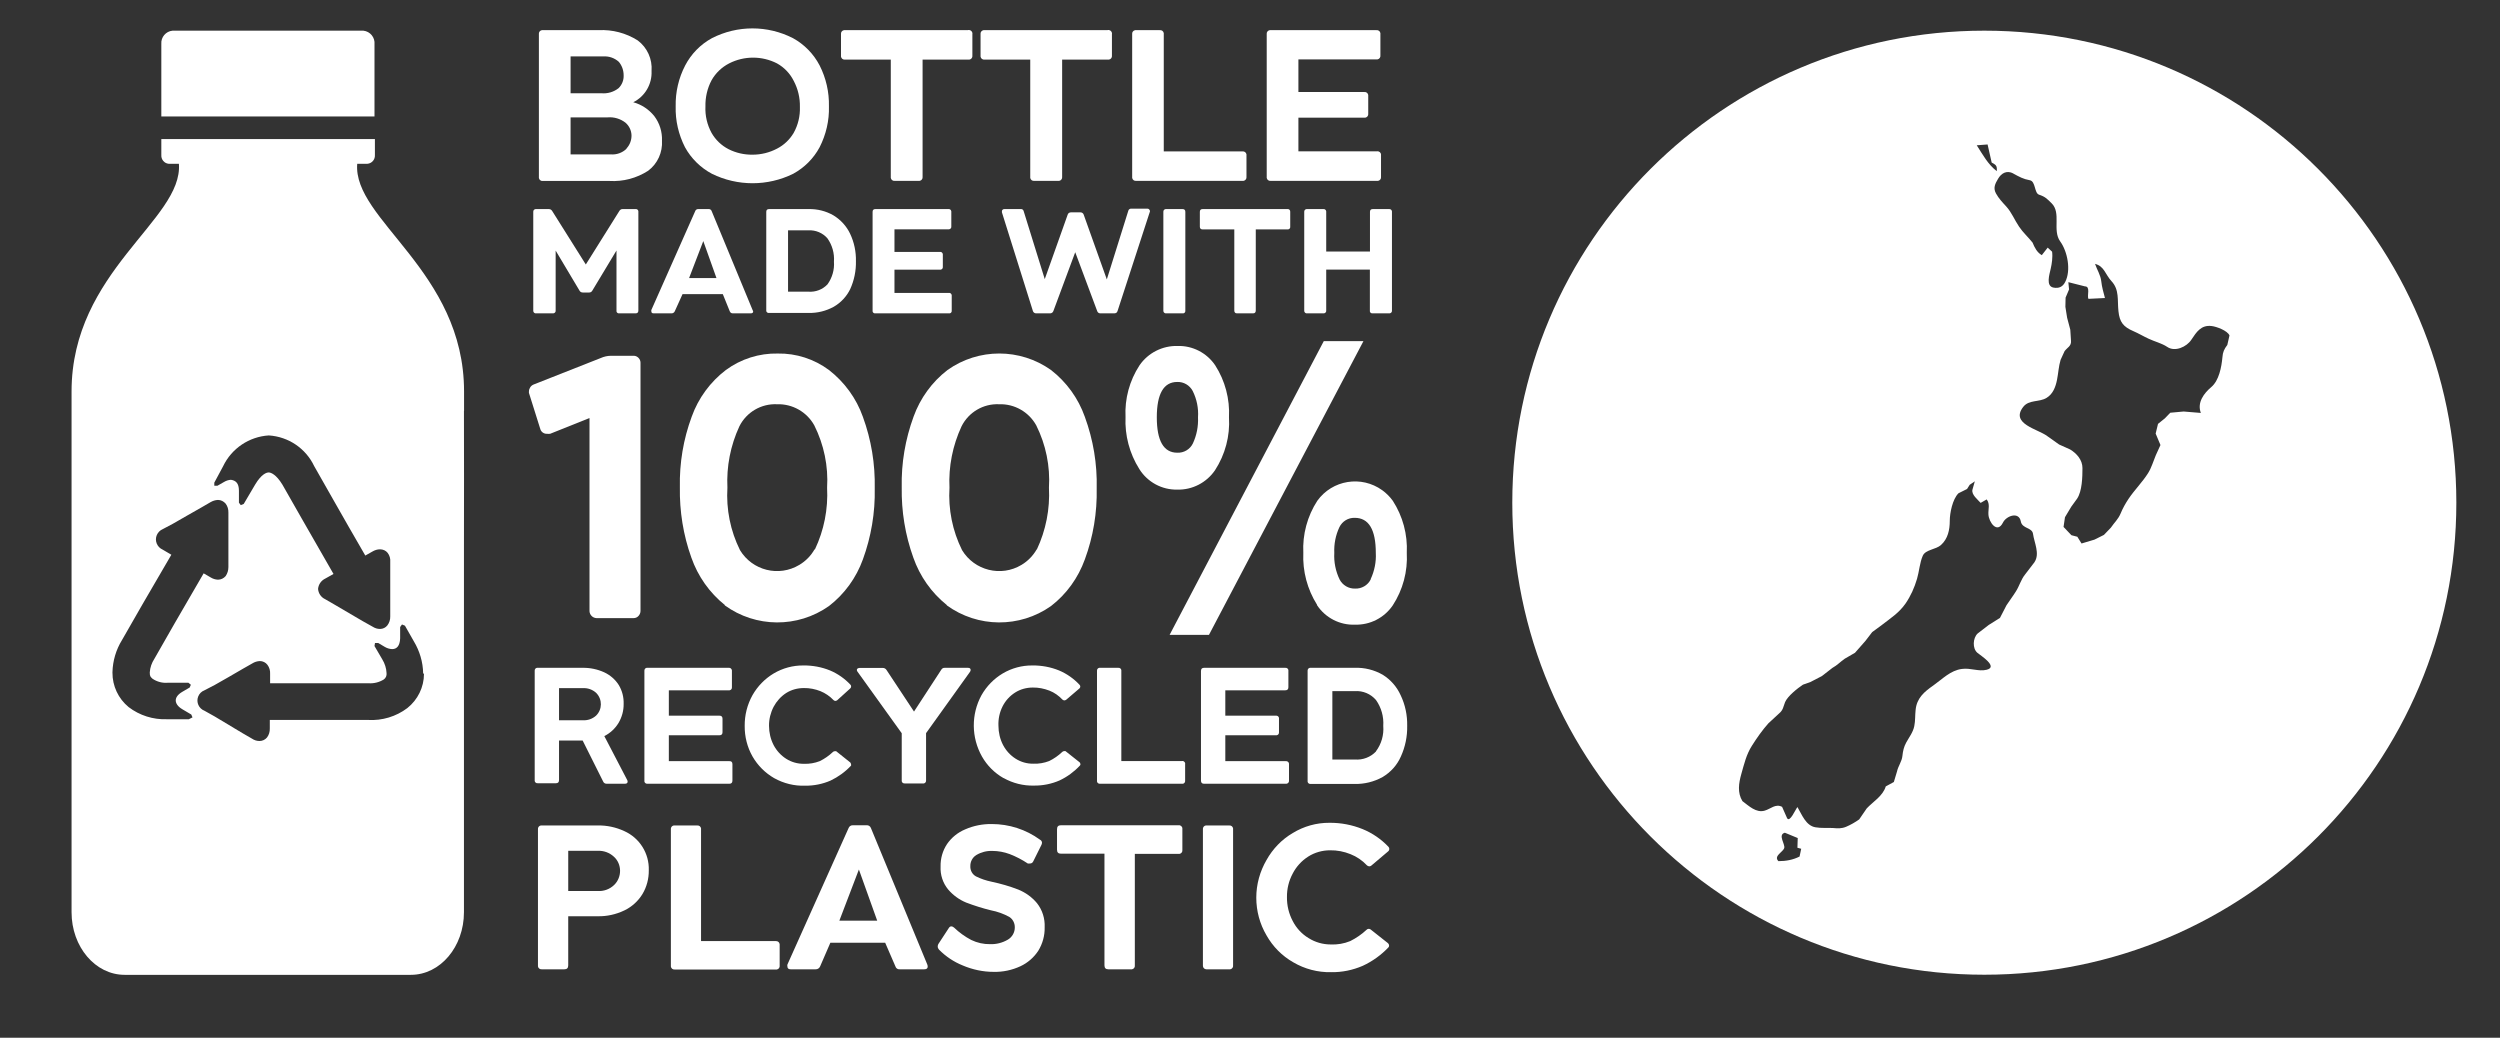 <svg xmlns="http://www.w3.org/2000/svg" id="Layer_1" viewBox="0 0 244.53 101.5"><rect x="0" y="0" width="244.53" height="101.5" fill="#333333" stroke="none"/><defs><style>.cls-1{fill:#fff;}</style></defs><path class="cls-1" d="m64,11.36c.52.69.78,1.53.75,2.39.07,1.15-.43,2.26-1.35,2.95-1.13.73-2.45,1.08-3.79,1h-6.5c-.19.03-.37-.1-.4-.29,0-.04,0-.07,0-.11V3.35c-.03-.19.1-.37.29-.4.04,0,.07,0,.11,0h5.44c1.35-.07,2.68.28,3.82,1,.94.7,1.45,1.83,1.36,3,.06,1.28-.64,2.48-1.79,3.05.81.22,1.53.7,2.06,1.36Zm-8.19-5.84v3.6h3c.61.06,1.22-.12,1.7-.5.33-.33.51-.78.49-1.25,0-.48-.16-.95-.47-1.32-.42-.38-.97-.57-1.53-.53h-3.19Zm5.47,9c.33-.35.5-.82.49-1.3-.02-.47-.23-.91-.59-1.22-.49-.38-1.11-.57-1.73-.52h-3.64v3.62h3.92c.57.05,1.14-.15,1.55-.55v-.03Z"></path><path class="cls-1" d="m69.64,17c-1.11-.59-2.03-1.49-2.64-2.6-.63-1.24-.95-2.61-.91-4-.03-1.39.29-2.77.93-4,.59-1.13,1.5-2.06,2.62-2.67,2.49-1.27,5.43-1.27,7.92,0,1.11.61,2.02,1.54,2.61,2.67.63,1.24.94,2.61.91,4,.04,1.39-.28,2.76-.91,4-.59,1.1-1.49,2-2.59,2.6-2.5,1.23-5.44,1.23-7.94,0Zm6.36-2.46c.68-.35,1.24-.88,1.63-1.54.43-.77.64-1.65.61-2.53.02-.9-.19-1.78-.61-2.57-.36-.72-.93-1.31-1.63-1.7-1.47-.75-3.21-.75-4.68,0-.72.37-1.32.94-1.72,1.65-.42.79-.62,1.68-.6,2.57-.04.9.17,1.79.6,2.58.39.68.96,1.23,1.66,1.59.73.37,1.53.55,2.35.54.83,0,1.65-.2,2.39-.59Z"></path><path class="cls-1" d="m95.11,3.35v2.08c.03.19-.1.37-.29.4-.04,0-.07,0-.11,0h-4.47v11.46c.03.19-.1.37-.29.4-.04,0-.07,0-.11,0h-2.31c-.19.03-.37-.1-.4-.29,0-.04,0-.07,0-.11V5.83h-4.47c-.19.03-.37-.1-.4-.29,0-.04,0-.07,0-.11v-2.08c-.03-.19.1-.37.29-.4.04,0,.07,0,.11,0h12c.18-.06.38.04.44.23.02.06.02.12.01.17Z"></path><path class="cls-1" d="m108.76,3.35v2.08c.03.19-.1.37-.29.4-.04,0-.07,0-.11,0h-4.47v11.46c.03.19-.1.37-.29.4-.04,0-.07,0-.11,0h-2.32c-.19.03-.37-.1-.4-.29,0-.04,0-.07,0-.11V5.83h-4.46c-.19.03-.37-.1-.4-.29,0-.04,0-.07,0-.11v-2.08c-.03-.19.1-.37.29-.4.04,0,.07,0,.11,0h12c.18-.06.38.04.44.23.02.06.02.12.01.17Z"></path><path class="cls-1" d="m121.92,15.21v2.08c.03.19-.1.37-.29.4-.04,0-.07,0-.11,0h-10.38c-.19.03-.37-.1-.4-.29,0-.04,0-.07,0-.11V3.35c-.03-.19.1-.37.29-.4.04,0,.07,0,.11,0h2.29c.19-.03.37.1.4.29,0,.04,0,.07,0,.11v11.46h7.69c.19-.03.37.1.4.29,0,.04,0,.07,0,.11Z"></path><path class="cls-1" d="m135.08,15.21v2.08c.03.19-.1.37-.29.4-.04,0-.07,0-.11,0h-10.38c-.19.03-.37-.1-.4-.29,0-.04,0-.07,0-.11V3.35c-.03-.19.1-.37.29-.4.04,0,.07,0,.11,0h10.32c.19-.03.37.1.4.29,0,.04,0,.07,0,.11v2.06c.03.19-.1.37-.29.4-.04,0-.07,0-.11,0h-7.62v3.19h6.43c.19-.03.37.1.4.29,0,.04,0,.07,0,.11v1.71c.03.19-.1.37-.29.4-.04,0-.07,0-.11,0h-6.43v3.29h7.69c.19-.03.37.11.39.3,0,.04,0,.07,0,.11Z"></path><path class="cls-1" d="m62.44,20.72v9.65c0,.19-.09.28-.27.28h-1.59c-.13.02-.26-.06-.28-.19,0-.03,0-.06,0-.09v-5.87l-2.36,3.92c-.06.12-.19.2-.32.19h-.62c-.14,0-.26-.07-.32-.19l-2.33-3.91v5.86c.02.14-.08.26-.22.28-.02,0-.04,0-.06,0h-1.63c-.14.02-.26-.08-.28-.22,0-.02,0-.04,0-.06v-9.65c-.01-.14.09-.26.23-.27.02,0,.04,0,.05,0h1.24c.13,0,.25.06.32.17l3.3,5.25,3.29-5.25c.07-.11.19-.18.32-.17h1.26c.13-.02.25.07.27.21,0,.02,0,.04,0,.06Z"></path><path class="cls-1" d="m73.67,30.46c0,.13-.08.19-.25.19h-1.73c-.14.01-.26-.07-.31-.2l-.68-1.68h-3.94l-.76,1.68c-.06.13-.19.21-.33.2h-1.73c-.15,0-.23-.06-.23-.19-.01-.05-.01-.09,0-.14l4.29-9.67c.04-.13.17-.21.3-.2h1c.14-.02.27.07.31.2l4,9.67s.05.09.06.14Zm-6.27-3.26h2.68l-1.29-3.62-1.39,3.62Z"></path><path class="cls-1" d="m81.53,21.07c.7.43,1.27,1.05,1.62,1.79.4.84.59,1.76.57,2.69.02.94-.17,1.87-.56,2.73-.35.72-.91,1.32-1.6,1.72-.76.42-1.61.63-2.48.61h-3.85c-.13.02-.26-.06-.28-.19,0-.03,0-.06,0-.09v-9.61c0-.18.09-.27.28-.27h3.85c.86-.02,1.71.19,2.45.62Zm-.59,6.74c.46-.64.69-1.43.63-2.22.06-.81-.17-1.62-.64-2.28-.46-.53-1.15-.82-1.85-.78h-2v6h2c.7.05,1.38-.21,1.86-.72Z"></path><path class="cls-1" d="m93.09,28.93v1.44c.02.13-.06.26-.19.28-.03,0-.06,0-.09,0h-7.18c-.13.02-.26-.06-.28-.19,0-.03,0-.06,0-.09v-9.65c0-.18.09-.27.28-.27h7.14c.14-.02.26.08.28.22,0,.02,0,.04,0,.05v1.43c.02.14-.08.26-.22.28-.02,0-.04,0-.06,0h-5.28v2.21h4.45c.14-.02.26.08.28.22,0,.02,0,.04,0,.06v1.18c.02.14-.08.26-.22.28-.02,0-.04,0-.06,0h-4.45v2.27h5.32c.14-.02.26.08.28.22,0,.02,0,.04,0,.06Z"></path><path class="cls-1" d="m112.45,20.55c.04.07.04.15,0,.22l-3.14,9.65c-.02.07-.06.12-.11.17-.06.04-.14.06-.21.06h-1.37c-.14,0-.26-.09-.3-.22l-2.15-5.76-2.14,5.76c-.05.13-.17.22-.31.22h-1.37c-.15,0-.28-.09-.32-.23l-3.03-9.65s0-.07,0-.11c0-.06.02-.11.07-.15.05-.04.11-.07.18-.06h1.59c.14-.02.26.07.29.21l2.06,6.64,2.24-6.3c.04-.14.17-.23.32-.23h.92c.15-.01.29.09.33.23l2.26,6.33,2.1-6.71c.03-.14.17-.23.31-.21h1.57c.09,0,.17.06.21.14Z"></path><path class="cls-1" d="m113.79,30.37v-9.65c-.01-.14.09-.26.23-.27.02,0,.04,0,.05,0h1.59c.19,0,.28.09.28.27v9.65c.02.13-.06.26-.19.28-.03,0-.06,0-.09,0h-1.59c-.14.02-.26-.08-.28-.22,0-.02,0-.04,0-.06Z"></path><path class="cls-1" d="m126.2,20.72v1.45c.02.13-.07.25-.21.27-.02,0-.04,0-.06,0h-3.1v7.93c0,.19-.09.28-.27.28h-1.56c-.18,0-.27-.09-.27-.28v-7.93h-3.09c-.19,0-.28-.09-.28-.27v-1.45c0-.18.09-.27.28-.27h8.34c.13,0,.23.13.22.26,0,0,0,0,0,.01Z"></path><path class="cls-1" d="m136.15,20.72v9.65c.02.14-.08.26-.22.28-.02,0-.04,0-.06,0h-1.6c-.13.02-.26-.06-.28-.19,0-.03,0-.06,0-.09v-4h-4.27v4c.02.14-.08.26-.22.28-.02,0-.04,0-.06,0h-1.59c-.14.02-.26-.08-.28-.22,0-.02,0-.04,0-.06v-9.65c-.01-.14.09-.26.23-.27.02,0,.04,0,.05,0h1.59c.14-.02.26.08.28.22,0,.02,0,.04,0,.05v3.88h4.28v-3.88c0-.18.09-.27.28-.27h1.6c.14-.01.26.09.27.23,0,.01,0,.03,0,.04Z"></path><path class="cls-1" d="m62.45,35c.13.13.2.3.2.48v24.27c0,.19-.07.36-.2.5-.12.14-.3.21-.48.21h-3.63c-.37-.02-.66-.31-.68-.68v-18.89l-3.85,1.54c-.11.01-.21.01-.32,0-.29.01-.56-.18-.64-.46l-1.11-3.53c-.01-.06-.01-.12,0-.18,0-.13.05-.26.12-.37.07-.12.18-.21.31-.27l6.59-2.6c.31-.14.66-.22,1-.22h2.24c.17,0,.33.08.45.2Z"></path><path class="cls-1" d="m70.9,59.18c-1.51-1.21-2.64-2.82-3.28-4.65-.79-2.2-1.16-4.53-1.12-6.87-.05-2.36.34-4.7,1.16-6.91.65-1.81,1.81-3.39,3.34-4.56,1.47-1.08,3.26-1.65,5.08-1.61,1.8-.03,3.56.54,5,1.61,1.52,1.18,2.68,2.77,3.32,4.58.82,2.24,1.21,4.61,1.16,7,.05,2.37-.35,4.73-1.16,6.95-.65,1.8-1.8,3.39-3.32,4.56-3.06,2.16-7.16,2.13-10.19-.07v-.03Zm8.8-5.42c.9-1.89,1.31-3.97,1.2-6.06.13-2.1-.31-4.21-1.25-6.09-.73-1.32-2.14-2.12-3.65-2.07-1.55-.07-2.99.78-3.68,2.16-.87,1.88-1.27,3.93-1.17,6-.13,2.11.29,4.22,1.23,6.11,1.21,2,3.8,2.65,5.81,1.44.62-.37,1.14-.9,1.49-1.53l.02.04Z"></path><path class="cls-1" d="m92.61,59.18c-1.51-1.21-2.64-2.82-3.28-4.65-.79-2.2-1.17-4.53-1.13-6.87-.05-2.36.35-4.7,1.16-6.91.65-1.8,1.8-3.39,3.32-4.56,3.03-2.15,7.09-2.15,10.12,0,1.52,1.18,2.67,2.77,3.31,4.58.82,2.24,1.22,4.61,1.16,7,.05,2.37-.34,4.73-1.16,6.95-.65,1.8-1.79,3.39-3.31,4.56-3.06,2.16-7.16,2.13-10.19-.07v-.03Zm8.8-5.42c.89-1.89,1.3-3.97,1.19-6.06.13-2.1-.3-4.2-1.24-6.09-.73-1.32-2.13-2.12-3.64-2.07-1.54-.07-2.98.78-3.67,2.16-.87,1.88-1.28,3.93-1.18,6-.13,2.11.29,4.22,1.23,6.11,1.21,2,3.82,2.65,5.82,1.44.62-.37,1.13-.9,1.49-1.53v.04Z"></path><path class="cls-1" d="m111.44,45.88c-.96-1.52-1.43-3.3-1.35-5.09-.09-1.79.39-3.56,1.37-5.06.84-1.22,2.25-1.93,3.73-1.89,1.47-.04,2.85.68,3.67,1.89.97,1.51,1.44,3.29,1.35,5.09.11,1.83-.37,3.64-1.37,5.18-.83,1.21-2.22,1.93-3.69,1.89-1.5.03-2.91-.73-3.71-2.01Zm5.24-2.51c.37-.8.54-1.67.5-2.55.06-.89-.12-1.78-.52-2.58-.3-.56-.88-.9-1.51-.88-1.33,0-2,1.16-2,3.46s.67,3.46,2,3.46c.65.03,1.25-.33,1.53-.91Zm12.8-10h3.88l-15.11,28.73h-3.85l15.08-28.73Zm-.66,25.78c-.95-1.51-1.42-3.28-1.34-5.07-.09-1.8.39-3.59,1.37-5.1,1.47-2.04,4.31-2.5,6.35-1.03.4.29.74.63,1.03,1.03.98,1.51,1.46,3.3,1.37,5.1.1,1.81-.38,3.61-1.37,5.13-.83,1.22-2.22,1.93-3.69,1.89-1.49.06-2.9-.67-3.72-1.91v-.04Zm5.25-2.51c.37-.8.55-1.68.5-2.56,0-2.28-.69-3.43-2.06-3.43-.64-.02-1.22.34-1.5.91-.37.79-.54,1.65-.5,2.52-.05.9.13,1.79.52,2.6.29.56.88.91,1.51.89.64.03,1.24-.32,1.53-.89v-.04Z"></path><path class="cls-1" d="m61.39,76.45c0,.14-.09.21-.28.21h-1.78c-.15,0-.29-.09-.34-.23l-2-4h-2.31v3.87c0,.21-.1.31-.3.31h-1.77c-.15.02-.29-.08-.31-.22,0-.03,0-.06,0-.09v-10.67c-.02-.15.08-.29.22-.31.03,0,.06,0,.09,0h4.39c.72-.01,1.44.14,2.1.44.58.27,1.08.7,1.42,1.24.34.56.5,1.2.48,1.85.01.66-.17,1.31-.51,1.88-.33.54-.81.98-1.38,1.27l2.23,4.28c.03.05.05.11.05.17Zm-6.71-6h2.32c.48.03.94-.13,1.3-.45.62-.6.63-1.59.03-2.21-.01-.01-.02-.02-.03-.03-.36-.32-.82-.48-1.3-.45h-2.32v3.14Z"></path><path class="cls-1" d="m71.64,74.75v1.6c0,.21-.1.31-.3.31h-8c-.15.02-.29-.08-.31-.22,0-.03,0-.06,0-.09v-10.72c-.02-.15.08-.29.22-.31.03,0,.06,0,.09,0h7.94c.15-.02.29.09.31.25,0,.02,0,.04,0,.06v1.59c.02.15-.09.28-.23.3-.03,0-.05,0-.08,0h-5.86v2.48h4.94c.21,0,.31.1.31.3v1.32c0,.2-.1.3-.31.3h-4.94v2.53h5.92c.2-.01.3.09.3.3Z"></path><path class="cls-1" d="m75.72,76.11c-.88-.51-1.6-1.23-2.11-2.11-.52-.91-.78-1.95-.77-3-.01-1.05.25-2.08.76-3,.5-.88,1.21-1.61,2.08-2.13.88-.52,1.88-.79,2.9-.78.89-.01,1.78.15,2.61.49.76.32,1.44.8,2,1.4.04.04.06.1.06.16,0,.08-.03.15-.09.2l-1.28,1.16s-.1.06-.16.06c-.07,0-.14-.03-.19-.08-.36-.38-.8-.68-1.29-.88-.51-.2-1.06-.31-1.61-.3-.62,0-1.22.16-1.74.49-.51.33-.93.8-1.22,1.34-.3.58-.46,1.22-.45,1.87,0,.65.15,1.3.45,1.88.29.55.71,1.01,1.23,1.34.52.33,1.13.5,1.74.49.53.02,1.05-.07,1.54-.26.47-.23.9-.53,1.28-.89.05-.05.11-.08.18-.08.05-.01.1-.01.15,0l1.34,1.07c.07.05.11.13.11.21.02.04.02.09,0,.13-.57.61-1.25,1.1-2,1.46-.78.34-1.63.51-2.48.5-1.06.04-2.11-.22-3.04-.74Z"></path><path class="cls-1" d="m94.94,65.53c0,.06-.02.13-.06.18l-4.3,6v4.61c.02.15-.08.29-.22.31-.03,0-.06,0-.09,0h-1.76c-.15.02-.29-.08-.31-.22,0-.03,0-.06,0-.09v-4.6l-4.31-6c-.05-.05-.08-.12-.08-.19,0-.06.02-.11.07-.14.06-.04.14-.06.21-.06h2.25c.15,0,.29.07.37.2l2.69,4.07,2.66-4.08c.07-.13.2-.21.35-.2h2.26c.18,0,.27.07.27.21Z"></path><path class="cls-1" d="m98.16,76.11c-.88-.5-1.61-1.23-2.11-2.11-1.05-1.86-1.07-4.13-.05-6,.5-.88,1.21-1.61,2.08-2.13.88-.52,1.88-.79,2.9-.78.89-.01,1.78.15,2.61.49.76.32,1.44.8,2,1.4.1.1.1.25,0,.35,0,0,0,0,0,0l-1.31,1.12s-.1.06-.16.06c-.07,0-.15-.03-.2-.08-.36-.38-.79-.69-1.28-.88-.52-.2-1.07-.31-1.62-.3-.61,0-1.21.16-1.73.49-.52.33-.94.79-1.22,1.34-.3.59-.44,1.25-.41,1.91,0,.65.15,1.3.45,1.88.29.55.71,1.01,1.23,1.34.52.33,1.12.5,1.74.49.53.02,1.05-.07,1.54-.26.47-.23.9-.53,1.28-.89.05-.05.11-.08.18-.08.05-.01.09-.01.14,0l1.35,1.07c.07.05.11.13.11.21,0,.05-.01.1-.05.13-.57.61-1.25,1.11-2,1.46-.78.34-1.63.51-2.49.5-1.04.03-2.07-.23-2.98-.74Z"></path><path class="cls-1" d="m115.92,74.75v1.6c.02.15-.08.29-.22.31-.03,0-.06,0-.09,0h-8c-.15.02-.29-.08-.31-.22,0-.03,0-.06,0-.09v-10.72c-.02-.15.08-.29.22-.31.03,0,.06,0,.09,0h1.76c.15-.02.29.08.31.22,0,.03,0,.06,0,.09v8.81h5.91c.14-.04.29.05.33.2,0,.04.01.07,0,.11Z"></path><path class="cls-1" d="m126.08,74.75v1.6c.02.15-.09.29-.25.31-.02,0-.04,0-.06,0h-8c-.2,0-.3-.1-.3-.31v-10.72c0-.21.1-.31.3-.31h7.94c.15-.02.29.08.31.22,0,.03,0,.06,0,.09v1.59c0,.2-.1.3-.31.3h-5.86v2.48h4.94c.15-.02.29.08.31.22,0,.02,0,.05,0,.08v1.32c.02.15-.09.28-.23.3-.03,0-.05,0-.08,0h-4.94v2.53h5.91c.15-.02.3.08.32.24,0,.02,0,.04,0,.06Z"></path><path class="cls-1" d="m135.25,66c.77.48,1.38,1.18,1.75,2,.45.94.66,1.96.64,3,.02,1.03-.19,2.06-.62,3-.37.84-.99,1.53-1.78,2-.84.47-1.79.7-2.75.68h-4.28c-.15.02-.29-.08-.31-.22,0-.03,0-.06,0-.09v-10.74c-.02-.15.08-.29.22-.31.03,0,.06,0,.09,0h4.28c.97-.04,1.92.2,2.76.68Zm-.66,7.48c.53-.71.78-1.59.71-2.48.06-.9-.19-1.8-.72-2.54-.51-.59-1.27-.91-2.05-.86h-2.21v6.69h2.21c.77.06,1.53-.23,2.06-.79v-.02Z"></path><path class="cls-1" d="m61.06,81.29c1.5.67,2.45,2.18,2.4,3.83.01.82-.2,1.63-.62,2.33-.42.69-1.04,1.25-1.77,1.6-.81.39-1.71.59-2.61.57h-2.88v4.8c0,.26-.12.39-.38.39h-2.2c-.19.02-.36-.11-.38-.29,0-.03,0-.06,0-.1v-13.29c-.03-.19.1-.36.28-.39.03,0,.06,0,.1,0h5.45c.9-.02,1.79.17,2.61.55Zm-1,5.28c.38-.36.59-.87.59-1.39,0-.52-.21-1.03-.6-1.38-.43-.4-1-.61-1.59-.58h-2.88v3.93h2.88c.59.04,1.17-.17,1.6-.58Z"></path><path class="cls-1" d="m76.26,92.44v2c.03.19-.1.36-.28.39-.04,0-.07,0-.11,0h-9.87c-.19.02-.36-.11-.38-.29,0-.03,0-.06,0-.1v-13.31c-.03-.19.1-.36.28-.39.03,0,.06,0,.1,0h2.19c.19-.02.36.11.38.29,0,.03,0,.06,0,.1v10.92h7.33c.19-.01.35.13.36.32,0,.02,0,.05,0,.07Z"></path><path class="cls-1" d="m90.74,94.55c0,.17-.11.26-.34.26h-2.4c-.19.02-.37-.1-.42-.29l-1-2.31h-5.36l-1,2.31c-.07.18-.25.3-.44.29h-2.44c-.21,0-.32-.09-.32-.26-.02-.07-.02-.14,0-.21l5.98-13.34c.06-.17.23-.29.42-.28h1.34c.19-.02.37.1.43.28l5.51,13.34c.03.07.04.14.04.21Zm-8.64-4.5h3.7l-1.79-5-1.91,5Z"></path><path class="cls-1" d="m94.16,94.43c-.87-.35-1.66-.88-2.32-1.55-.07-.08-.12-.19-.12-.3,0-.08.02-.17.06-.24l1-1.53c.08-.14.17-.2.26-.2.1,0,.2.05.28.12.5.48,1.07.89,1.68,1.21.58.28,1.21.42,1.85.41.6.02,1.19-.13,1.71-.43.44-.25.71-.72.7-1.23,0-.4-.19-.78-.53-1-.56-.31-1.17-.53-1.8-.65-.82-.2-1.64-.46-2.43-.76-.68-.28-1.28-.72-1.76-1.28-.52-.63-.78-1.43-.74-2.24-.02-.78.2-1.55.63-2.2.44-.64,1.06-1.14,1.78-1.44.82-.36,1.7-.53,2.59-.52,1.7,0,3.35.53,4.72,1.53.11.05.19.16.2.28,0,.08-.02.17-.06.24l-.8,1.61c-.06.13-.19.21-.33.2-.07.01-.13.01-.2,0-.55-.37-1.15-.68-1.77-.92-.54-.2-1.12-.31-1.7-.31-.55-.02-1.09.12-1.56.4-.38.23-.6.65-.59,1.09-.02.41.19.8.55,1,.48.24.99.41,1.52.52.89.19,1.77.44,2.62.77.71.29,1.34.74,1.83,1.33.53.67.79,1.51.75,2.36.02.81-.2,1.6-.62,2.29-.43.66-1.04,1.19-1.75,1.52-.82.38-1.71.57-2.61.55-1.05,0-2.08-.22-3.04-.63Z"></path><path class="cls-1" d="m115.65,81.13v2c.03.19-.1.36-.28.39-.03,0-.06,0-.1,0h-4.27v10.9c.03.19-.1.36-.28.39-.03,0-.06,0-.1,0h-2.21c-.26,0-.38-.13-.38-.39v-10.92h-4.26c-.26,0-.38-.13-.38-.39v-2c0-.26.12-.39.38-.39h11.49c.18-.03.36.09.39.28,0,.04,0,.09,0,.13Z"></path><path class="cls-1" d="m117.66,94.42v-13.29c-.03-.19.1-.36.28-.39.03,0,.06,0,.1,0h2.19c.19-.02.36.11.38.29,0,.03,0,.06,0,.1v13.29c.03.19-.1.36-.28.39-.03,0-.06,0-.1,0h-2.23c-.19,0-.34-.15-.34-.34,0-.02,0-.04,0-.05Z"></path><path class="cls-1" d="m126.49,94.12c-1.09-.62-1.99-1.53-2.61-2.63-.66-1.12-1-2.39-1-3.69,0-1.29.35-2.56,1-3.68.61-1.09,1.49-2.01,2.57-2.64,1.08-.66,2.32-1.01,3.59-1,1.11-.01,2.22.2,3.25.62.95.39,1.81.98,2.52,1.73.05.05.08.13.08.2,0,.1-.04.19-.12.25l-1.63,1.38c-.05.05-.13.08-.2.08-.09,0-.18-.04-.24-.1-.45-.48-.99-.85-1.6-1.09-.64-.26-1.31-.39-2-.38-.76,0-1.51.21-2.15.62-.64.41-1.16.98-1.51,1.66-.38.71-.57,1.5-.56,2.3-.01.81.18,1.61.56,2.33.35.69.89,1.28,1.56,1.68.65.41,1.4.62,2.16.62.65.03,1.3-.08,1.91-.33.58-.29,1.12-.66,1.59-1.1.05-.06.14-.1.22-.1.06,0,.13.03.18.06l1.67,1.32c.08.06.14.16.14.27,0,.06-.02.12-.06.16-.72.76-1.57,1.37-2.52,1.81-.97.42-2.03.64-3.09.62-1.3.03-2.59-.31-3.71-.97Z"></path><path class="cls-1" d="m36.63,4.34c.07-.67-.42-1.27-1.09-1.34,0,0-.01,0-.02,0h-18.64c-.66.06-1.15.64-1.1,1.3v7.09h20.85v-7.05Z"></path><path class="cls-1" d="m45.39,40.19v-1.9c0-11.78-10.9-16.79-10.45-22.27h1c.44-.04.76-.42.73-.86v-1.56H15.78v1.56c-.03.44.29.82.72.86h1c.42,5.48-10.5,10.49-10.5,22.27v50.94c0,3.38,2.32,6.12,5.19,6.12h28c2.87,0,5.19-2.74,5.19-6.12v-35.38c0-2.41.02-11.85,0-13.66Zm-23.56,5.4c.83-1.73,2.54-2.88,4.46-3,1.92.12,3.62,1.27,4.44,3l2,3.52c.82,1.44,1.9,3.34,3,5.23l.71-.4c.22-.13.47-.21.73-.21.29,0,.57.12.75.35.19.25.28.57.25.88h0v5.34c.01.31-.09.62-.28.87-.17.22-.44.35-.72.35h0c-.26,0-.5-.08-.72-.22l-1-.56-2.71-1.59-.95-.55c-.39-.18-.65-.57-.68-1,.04-.43.3-.81.69-1l.82-.46-3-5.23-2-3.51c-.61-1-1.12-1.18-1.33-1.19h0c-.22,0-.72.16-1.33,1.18l-1.12,1.9-.29.12-.18-.24v-1.17c0-.75-.32-1-.78-1.07-.24.01-.48.09-.69.22l-.63.36h-.31v-.3l.87-1.62Zm-3.36,24.76h-2.14c-1.35.05-2.68-.37-3.75-1.19-1.01-.83-1.59-2.07-1.58-3.37v-.05c.03-1.11.35-2.19.93-3.13l2-3.49c.77-1.34,1.8-3.09,2.83-4.86l-.85-.5c-.55-.24-.81-.88-.57-1.43.11-.25.31-.46.57-.57l1-.53c.75-.44,2-1.14,2.73-1.56l.95-.55c.22-.13.47-.21.73-.22.29,0,.56.14.75.36.19.25.28.56.27.87v5.34c0,.31-.09.62-.27.88-.19.22-.46.35-.75.35-.26-.01-.51-.09-.73-.23l-.67-.39-2.82,4.86-2,3.5c-.26.4-.42.85-.45,1.33,0,.38.06.42.27.62.44.3.98.44,1.51.39h2l.24.2-.12.27-.72.42c-.46.27-.64.57-.64.84s.18.59.64.86l.88.52.12.28-.36.18Zm23-4.44c0,1.31-.61,2.54-1.63,3.35-1.1.83-2.46,1.24-3.84,1.16h-9.61v.83c.01.32-.08.63-.27.88-.18.22-.45.35-.74.35h0c-.26,0-.51-.08-.73-.23l-.95-.55-2.7-1.62-1-.56c-.55-.21-.83-.83-.62-1.38.11-.29.33-.51.62-.62l1-.52c.75-.42,2-1.14,2.73-1.57l.95-.54c.22-.14.48-.22.74-.23.29,0,.57.14.74.37.19.25.28.57.26.88v.92h9.61c.53.04,1.06-.09,1.51-.37.2-.14.3-.38.27-.62-.02-.48-.17-.94-.42-1.35l-.76-1.3.05-.3h.31l.66.39c.22.13.46.2.71.21.44,0,.75-.3.78-1.05v-1.11l.18-.25.29.12.87,1.53c.57.95.89,2.02.91,3.13l.08.05Z"></path><path class="cls-1" d="m194.09,3c-25.5,0-46.17,20.67-46.17,46.17s20.67,46.17,46.17,46.17,46.17-20.67,46.17-46.17S219.59,3,194.09,3Zm2.84,13.98c.6.32.95.53,1.61.65.58.1.43,1.26.9,1.41.6.2.77.39,1.23.84.97.95.05,2.63.84,3.73.72.99,1.08,2.83.49,3.97-.24.48-.62.65-1.15.55-.77-.15-.38-1.31-.27-1.83.12-.51.21-1.16.14-1.68l-.43-.4-.58.74c-.47-.28-.7-.74-.9-1.23-.43-.54-.94-.99-1.32-1.56-.45-.66-.72-1.39-1.26-1.98-.37-.4-.74-.79-1-1.27-.29-.53-.09-.94.21-1.44.32-.55.86-.85,1.49-.51Zm-2.52-2.85l.4,1.77c.42.23.54.29.5.84-.87-.66-1.38-1.63-1.96-2.53l1.06-.08Zm-18.39,69.65c-.66.33-1.33.45-2.07.45-.5-.51.45-.89.57-1.28.11-.39-.66-1.3.06-1.5l1.26.52-.03.95.37.1-.16.76Zm23-28.82l-.95,1.24c-.39.48-.55,1.11-.88,1.63-.29.47-.63.91-.93,1.37l-.64,1.24-1.1.69-1.09.84c-.46.44-.52,1.45-.02,1.88.29.25,2.09,1.37.91,1.66-.79.2-1.58-.2-2.42-.08-1.12.14-1.91.99-2.79,1.61-.9.63-1.63,1.24-1.74,2.4-.06.53-.02,1.05-.13,1.58-.12.61-.5,1.08-.79,1.61-.23.42-.32.83-.37,1.3-.05.55-.42,1-.53,1.53l-.31,1.03-.79.43c-.28.94-1.24,1.49-1.86,2.15l-.74,1.08c-.4.28-.83.53-1.28.72-.46.19-.81.16-1.29.12-.56-.03-1.14.03-1.7-.07-.95-.15-1.34-1.26-1.77-1.98-.21.26-.74,1.54-1.01,1.09l-.49-1.11c-.64-.34-1.13.21-1.7.37-.84.25-1.56-.47-2.18-.93-.51-.83-.36-1.76-.11-2.65.28-.98.49-1.91,1.04-2.77.48-.76,1.02-1.53,1.61-2.19l1.04-.96c.41-.34.41-.65.59-1.11.25-.59,1.21-1.35,1.75-1.71l.73-.26,1.12-.58,1.03-.8c.46-.25.78-.6,1.21-.9l1-.58,1.02-1.16.66-.86.99-.73c.85-.66,1.64-1.16,2.27-2.06.52-.76.87-1.55,1.13-2.43.21-.71.26-1.57.56-2.25.27-.61,1.28-.6,1.78-1.05.68-.61.86-1.49.86-2.36,0-.77.27-2.12.85-2.7l.84-.42.26-.41.5-.34-.23.81c-.13.49.53.99.8,1.3l.59-.34c.35.46.14.95.17,1.47.04.76.86,1.92,1.42.8.32-.66,1.57-1.12,1.75-.11.13.71,1.1.58,1.19,1.2.12.87.69,1.95.15,2.77Zm18.83-21.21c-.31.42-.43.68-.47,1.2-.09.95-.33,2.27-1.09,2.91-.71.6-1.41,1.51-1.02,2.53l-1.68-.14-1.31.12-.53.55-.67.54-.23.95.47,1.12-.46,1.01c-.24.57-.41,1.19-.74,1.72-.56.9-1.33,1.65-1.92,2.53-.3.45-.57.93-.78,1.44-.24.57-.61.88-.95,1.38l-.68.71-.92.46-1.27.38-.41-.66-.58-.15-.77-.81.14-.95.61-1.02.58-.8c.49-.74.52-2.12.52-2.99,0-.79-.56-1.43-1.21-1.82l-1.07-.48-1.17-.83c-.9-.68-3.61-1.19-2.36-2.83.57-.76,1.58-.45,2.31-.91.62-.38.87-1.06,1.01-1.75.13-.65.16-1.32.35-1.96l.39-.85c.26-.36.67-.49.63-1l-.07-1.1-.31-1.17-.17-1.07.02-.9.34-.8-.07-.71,1.62.41c.57,0,.19.9.34,1.22l1.62-.08c-.14-.53-.3-1.07-.36-1.63-.06-.61-.42-1.14-.61-1.71.91.23,1,1.03,1.6,1.68.8.85.57,1.86.69,2.95.11,1.07.48,1.53,1.46,1.95.51.22.99.51,1.49.74.59.28,1.28.44,1.82.8.76.52,1.9,0,2.36-.7.5-.75.95-1.47,1.99-1.34.45.05,1.54.44,1.74.92l-.22.97Z"></path></svg>